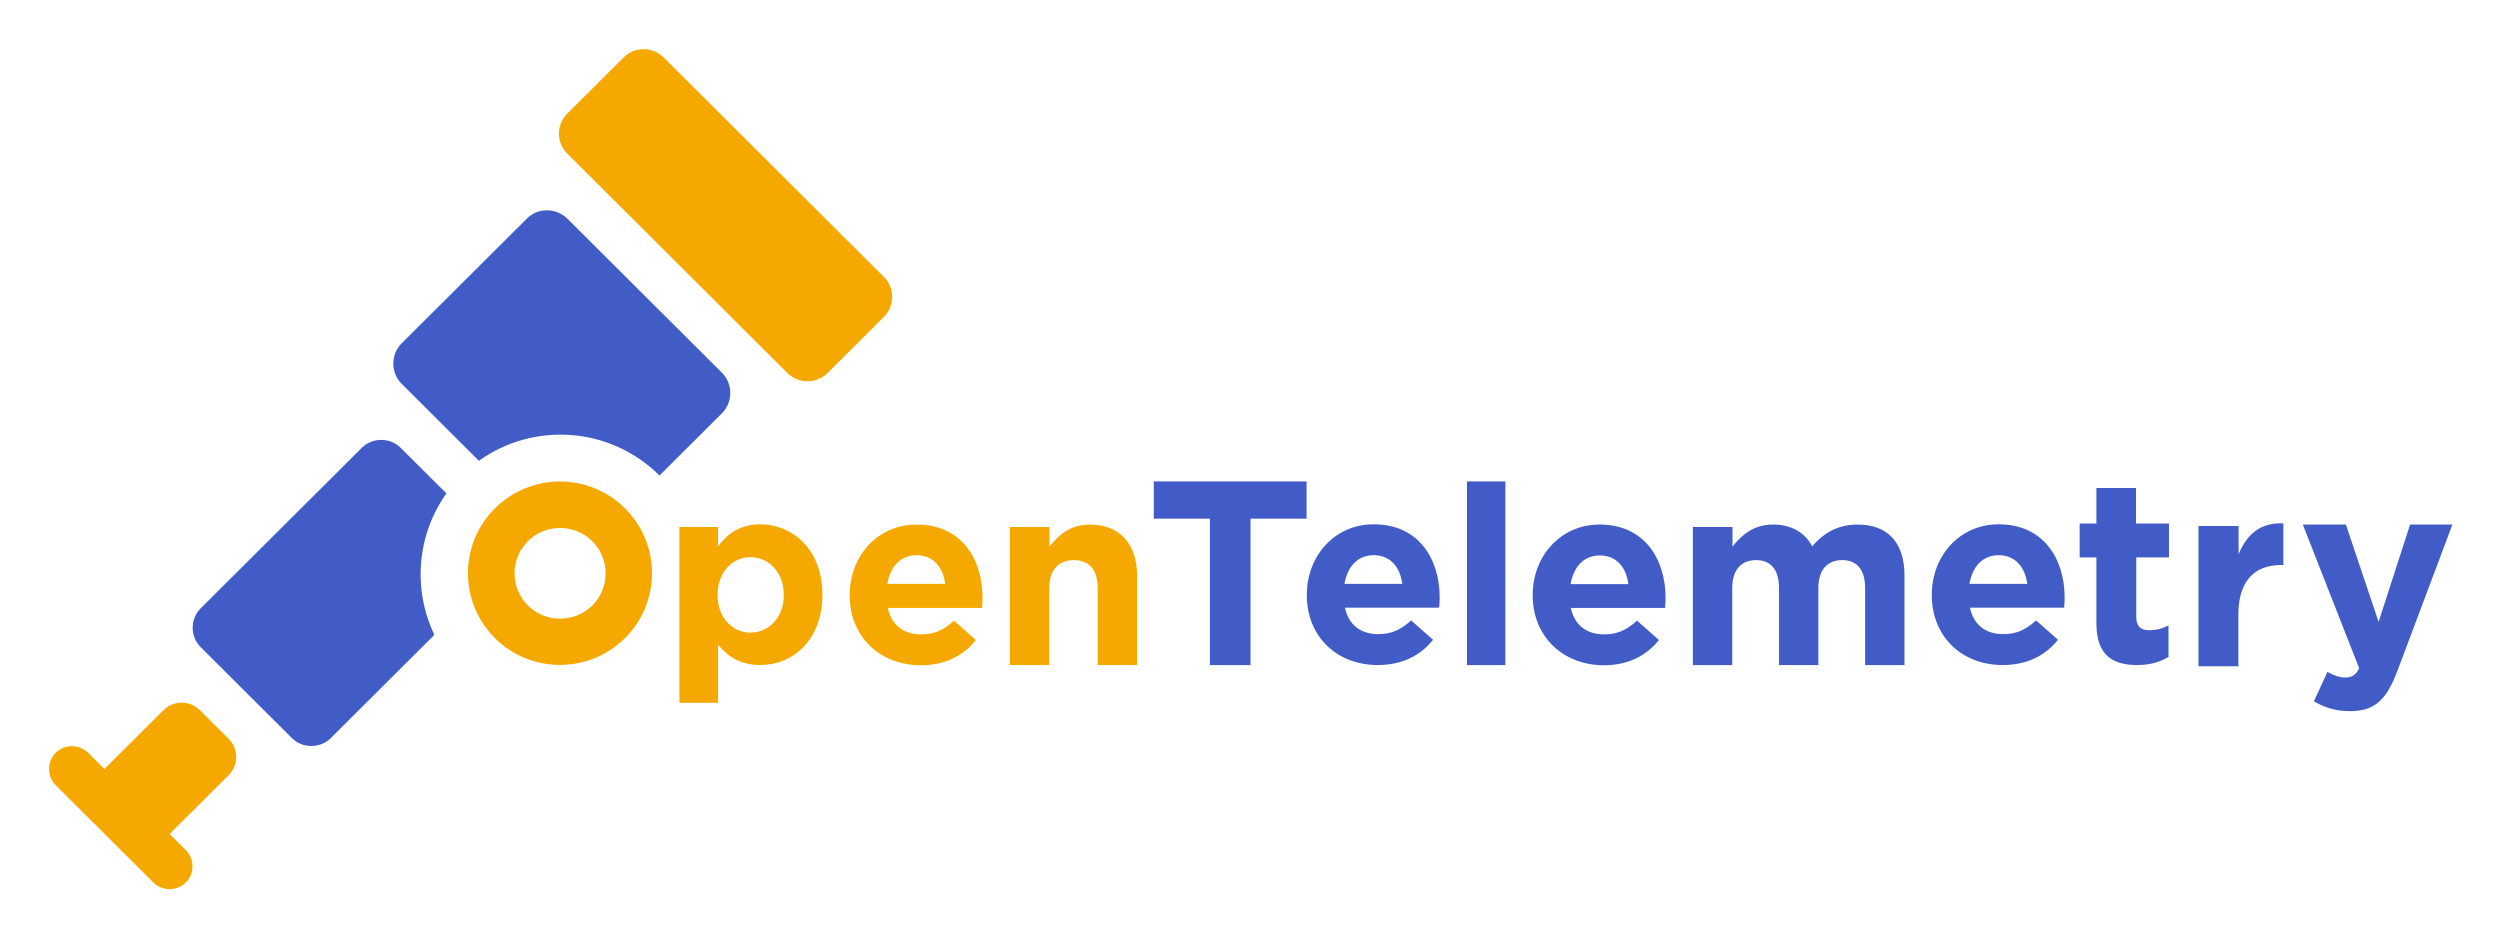 <svg width="198" height="74" viewBox="0 0 198 74" fill="none" xmlns="http://www.w3.org/2000/svg">
<path d="M39.196 40.263C36.35 43.098 36.35 47.7 39.196 50.535C42.041 53.37 46.659 53.37 49.504 50.535C52.349 47.7 52.349 43.098 49.504 40.263C46.659 37.427 42.041 37.427 39.196 40.263ZM46.912 47.952C45.509 49.35 43.21 49.35 41.807 47.952C40.404 46.554 40.404 44.263 41.807 42.865C43.21 41.466 45.509 41.466 46.912 42.865C48.315 44.263 48.315 46.554 46.912 47.952ZM53.81 41.738H56.87V43.272C57.61 42.263 58.643 41.525 60.222 41.525C62.735 41.525 65.132 43.486 65.132 47.078V47.117C65.132 50.71 62.774 52.671 60.222 52.671C58.585 52.671 57.591 51.933 56.87 51.059V55.661H53.81V41.738ZM62.073 47.137V47.098C62.073 45.311 60.865 44.127 59.442 44.127C58.02 44.127 56.831 45.311 56.831 47.098V47.137C56.831 48.923 58.02 50.108 59.442 50.108C60.865 50.088 62.073 48.943 62.073 47.137ZM67.295 47.156V47.117C67.295 44.069 69.478 41.544 72.596 41.544C76.181 41.544 77.818 44.321 77.818 47.35C77.818 47.583 77.799 47.874 77.779 48.146H70.316C70.608 49.525 71.582 50.244 72.946 50.244C73.96 50.244 74.7 49.933 75.558 49.156L77.292 50.69C76.298 51.933 74.856 52.69 72.907 52.69C69.673 52.671 67.295 50.418 67.295 47.156ZM74.856 46.243C74.681 44.884 73.882 43.971 72.596 43.971C71.329 43.971 70.51 44.865 70.277 46.243H74.856ZM80.001 41.738H83.118V43.292C83.839 42.379 84.755 41.544 86.334 41.544C88.692 41.544 90.056 43.098 90.056 45.603V52.671H86.938V46.574C86.938 45.098 86.236 44.36 85.048 44.36C83.859 44.36 83.099 45.117 83.099 46.574V52.671H79.981V41.738H80.001ZM49.387 4.552L44.925 8.999C44.048 9.873 44.048 11.29 44.925 12.164L62.365 29.544C63.242 30.417 64.665 30.417 65.541 29.544L70.004 25.097C70.881 24.223 70.881 22.805 70.004 21.931L52.563 4.552C51.686 3.678 50.264 3.678 49.387 4.552ZM18.111 61.39C18.91 60.594 18.91 59.312 18.111 58.516L15.831 56.244C15.032 55.448 13.746 55.448 12.947 56.244L8.27 60.904L6.984 59.623C6.282 58.924 5.113 58.924 4.412 59.623C3.71 60.322 3.71 61.487 4.412 62.186L12.148 69.895C12.85 70.594 14.019 70.594 14.72 69.895C15.422 69.196 15.422 68.031 14.72 67.332L13.434 66.05L18.111 61.39Z" fill="#F5A800"/>
<path d="M41.729 17.31L31.81 27.194C30.933 28.068 30.933 29.524 31.81 30.398L37.929 36.495C42.255 33.388 48.335 33.777 52.232 37.66L57.182 32.728C58.059 31.854 58.059 30.398 57.182 29.524L44.944 17.329C44.048 16.436 42.606 16.436 41.729 17.31ZM35.357 39.078L31.732 35.466C30.894 34.631 29.491 34.631 28.653 35.466L15.889 48.185C15.052 49.02 15.052 50.418 15.889 51.253L23.119 58.458C23.957 59.292 25.36 59.292 26.198 58.458L34.402 50.282C32.687 46.69 32.999 42.379 35.357 39.078ZM95.824 41.078H91.381V38.126H103.482V41.078H99.039V52.671H95.824V41.078ZM103.501 47.136V47.098C103.501 44.049 105.684 41.525 108.802 41.525C112.387 41.525 114.024 44.301 114.024 47.331C114.024 47.564 114.005 47.855 113.985 48.127H106.522C106.814 49.506 107.788 50.224 109.153 50.224C110.166 50.224 110.906 49.913 111.764 49.137L113.498 50.671C112.504 51.913 111.062 52.671 109.114 52.671C105.879 52.671 103.501 50.418 103.501 47.136ZM111.062 46.243C110.887 44.884 110.088 43.971 108.802 43.971C107.535 43.971 106.717 44.864 106.483 46.243H111.062ZM116.187 38.126H119.227V52.671H116.187V38.126ZM121.39 47.156V47.117C121.39 44.068 123.573 41.544 126.691 41.544C130.276 41.544 131.913 44.321 131.913 47.35C131.913 47.583 131.893 47.874 131.874 48.146H124.411C124.703 49.525 125.677 50.243 127.041 50.243C128.055 50.243 128.795 49.933 129.653 49.156L131.387 50.69C130.393 51.933 128.951 52.69 127.002 52.69C123.787 52.671 121.39 50.418 121.39 47.156ZM128.97 46.263C128.795 44.903 127.996 43.991 126.71 43.991C125.443 43.991 124.625 44.884 124.391 46.263H128.97ZM134.095 41.738H137.213V43.292C137.934 42.379 138.87 41.544 140.448 41.544C141.871 41.544 142.962 42.185 143.527 43.272C144.482 42.146 145.632 41.544 147.132 41.544C149.451 41.544 150.835 42.923 150.835 45.564V52.671H147.717V46.573C147.717 45.098 147.054 44.36 145.904 44.36C144.735 44.36 144.014 45.117 144.014 46.573V52.671H140.896V46.573C140.896 45.098 140.234 44.36 139.084 44.36C137.915 44.36 137.194 45.117 137.194 46.573V52.671H134.076V41.738H134.095ZM152.998 47.136V47.098C152.998 44.049 155.18 41.525 158.298 41.525C161.883 41.525 163.52 44.301 163.52 47.331C163.52 47.564 163.501 47.855 163.481 48.127H156.018C156.31 49.506 157.285 50.224 158.649 50.224C159.662 50.224 160.402 49.913 161.26 49.137L162.994 50.671C162 51.913 160.558 52.671 158.61 52.671C155.375 52.671 152.998 50.418 152.998 47.136ZM160.558 46.243C160.383 44.884 159.584 43.971 158.298 43.971C157.031 43.971 156.213 44.864 155.979 46.243H160.558ZM166.034 49.37V44.146H164.709V41.466H166.034V38.651H169.171V41.466H171.783V44.146H169.191V48.845C169.191 49.564 169.503 49.913 170.204 49.913C170.789 49.913 171.295 49.777 171.744 49.525V52.03C171.081 52.418 170.321 52.671 169.269 52.671C167.34 52.671 166.034 51.913 166.034 49.37ZM174.141 41.66H177.297V43.894C177.94 42.36 178.973 41.369 180.844 41.447V44.748H180.669C178.564 44.748 177.278 46.01 177.278 48.671V52.768H174.121V41.66H174.141ZM190.88 41.544H194.231L189.866 53.156C188.989 55.467 188.054 56.322 186.125 56.322C184.956 56.322 184.098 56.03 183.26 55.545L184.332 53.215C184.761 53.467 185.287 53.661 185.716 53.661C186.261 53.661 186.573 53.486 186.846 52.923L182.383 41.544H185.794L188.385 49.253L190.88 41.544Z" fill="#425CC7"/>
</svg>
